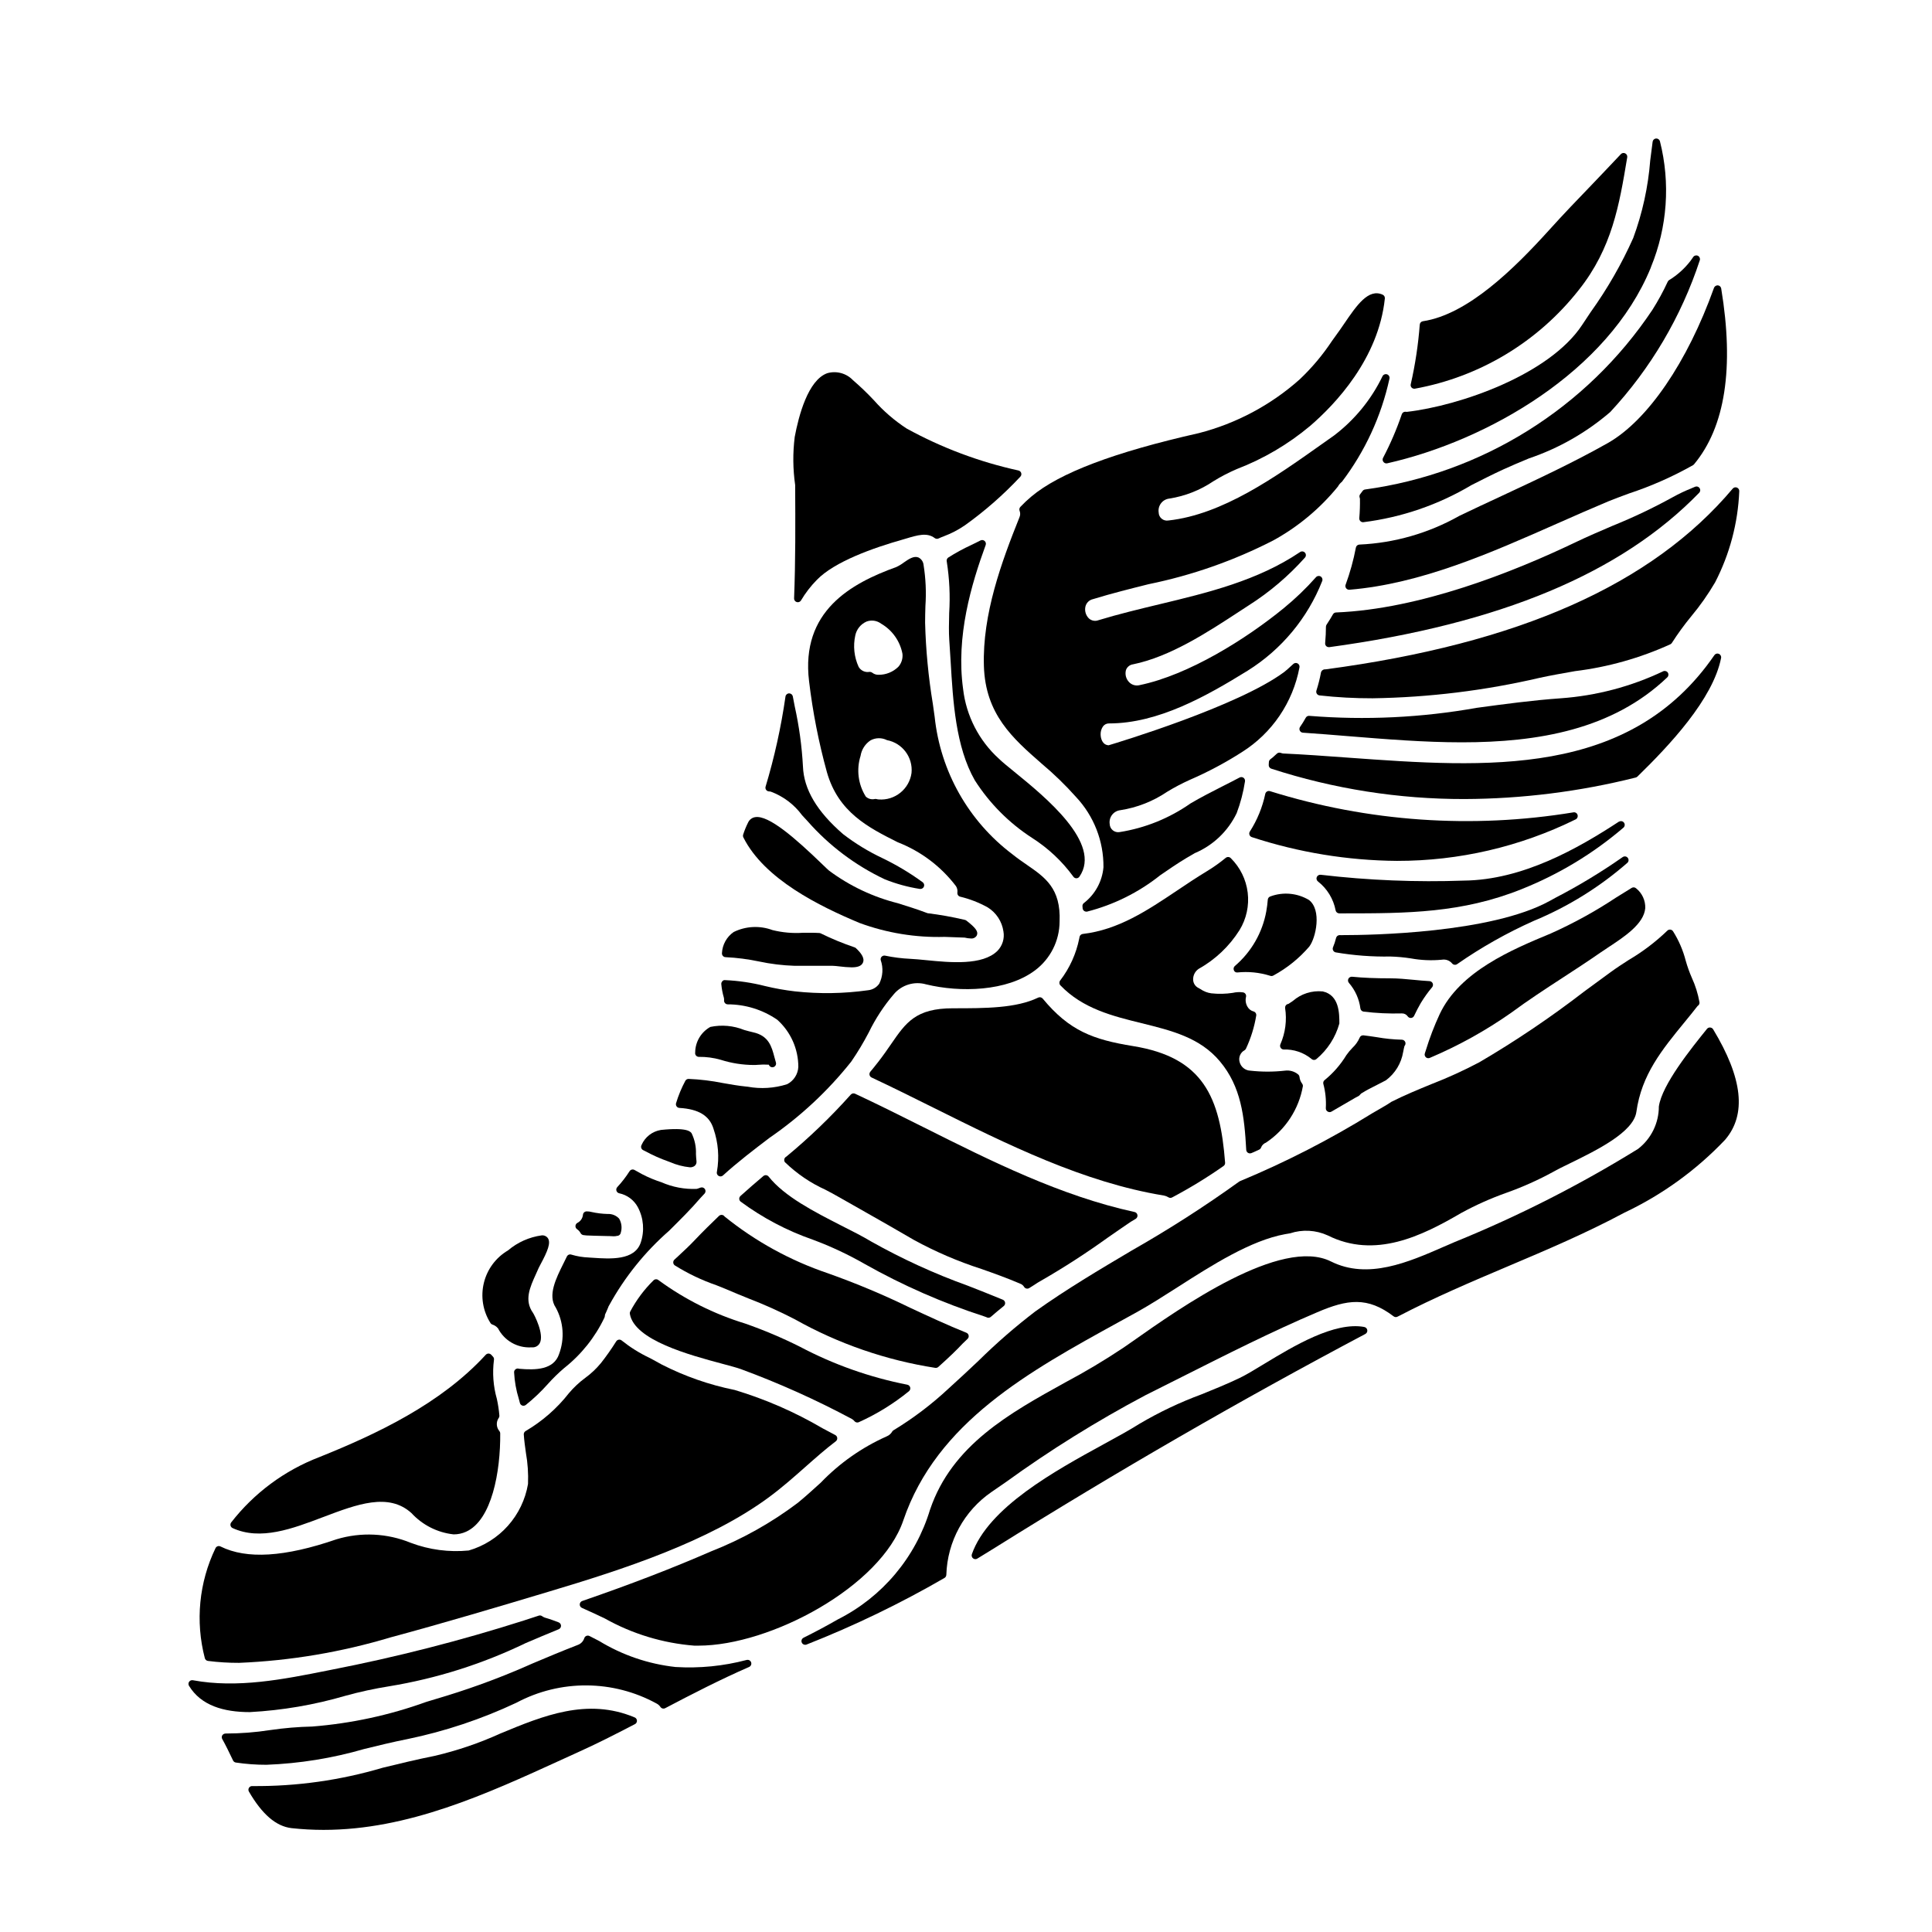<?xml version="1.0" encoding="UTF-8"?>
<!-- Uploaded to: ICON Repo, www.svgrepo.com, Generator: ICON Repo Mixer Tools -->
<svg fill="#000000" width="800px" height="800px" version="1.1" viewBox="144 144 512 512" xmlns="http://www.w3.org/2000/svg">
 <g>
  <path d="m335.91 466.24c-0.383-0.375-0.996-0.375-1.379 0-1.969 1.891-4.297 4.156-6.629 6.625-1.23 1.301-2.676 2.641-4.207 4.062l-0.969 0.898v-0.004c-0.211 0.199-0.324 0.48-0.309 0.77 0.012 0.293 0.156 0.559 0.387 0.734 3.465 2.168 7.16 3.934 11.023 5.269 0.93 0.367 1.758 0.695 2.414 0.969 2.016 0.879 4.031 1.695 6.043 2.512h-0.004c4.223 1.621 8.355 3.477 12.371 5.559 11.539 6.481 24.152 10.836 37.23 12.867h0.137c0.242 0 0.477-0.09 0.656-0.254 2.863-2.566 4.894-4.519 6.371-6.117 0.418-0.418 0.887-0.883 1.352-1.305v0.004c0.25-0.23 0.363-0.57 0.305-0.902-0.062-0.332-0.289-0.609-0.602-0.738-4.984-2-9.977-4.328-14.809-6.57-7.121-3.473-14.43-6.539-21.895-9.188-9.941-3.359-19.207-8.449-27.371-15.039-0.035-0.055-0.074-0.105-0.117-0.152z"/>
  <path d="m355.45 542.25c-7.043 5.32-14.777 9.652-22.996 12.875-10.301 4.488-21.477 8.789-34.152 13.156-0.387 0.133-0.648 0.488-0.664 0.895-0.016 0.406 0.219 0.781 0.594 0.941 2.066 0.898 4.082 1.859 6.086 2.812h-0.004c7.277 4.078 15.352 6.527 23.668 7.184h1.125c19.102 0 48.344-15.691 54.277-33.184 8.852-26.035 33.379-39.512 57.07-52.543l4.961-2.731c3.34-1.863 6.91-4.141 10.691-6.559 9.055-5.797 19.355-12.371 28.453-14.027l1.316-0.223c3.277-1.078 6.84-0.883 9.977 0.547 12.539 6.273 24.879 0.203 35.457-5.981 3.82-2.078 7.801-3.856 11.902-5.309 4.273-1.52 8.422-3.375 12.406-5.551 1.035-0.598 2.59-1.363 4.398-2.242 7.129-3.488 16.891-8.266 17.641-13.641 1.383-9.879 6.727-16.402 12.914-23.953 1.125-1.375 2.273-2.777 3.281-4.086v-0.004c0.094-0.062 0.18-0.133 0.258-0.211 0.211-0.215 0.309-0.516 0.27-0.812-0.395-2.242-1.078-4.426-2.031-6.492-0.641-1.469-1.18-2.977-1.613-4.519-0.711-2.754-1.84-5.379-3.356-7.781-0.16-0.258-0.434-0.426-0.734-0.457-0.301-0.027-0.602 0.082-0.812 0.305-3.074 2.961-6.488 5.551-10.168 7.719-1.672 1.078-3.277 2.117-4.688 3.148-2.363 1.707-4.754 3.473-7.164 5.246v0.004c-8.855 6.828-18.137 13.09-27.785 18.742-4.121 2.176-8.363 4.113-12.711 5.797-3.484 1.43-7.086 2.906-10.605 4.688-0.664 0.457-1.375 0.91-2.219 1.379l-2.91 1.691h0.004c-11.156 6.906-22.848 12.902-34.965 17.938-0.086 0.031-0.168 0.074-0.238 0.133-9.148 6.586-18.645 12.676-28.441 18.246-8.531 5.055-17.352 10.281-25.512 16.102h-0.004c-5.316 4.059-10.371 8.453-15.133 13.152-2.543 2.394-5.117 4.82-7.871 7.297-4.481 4.191-9.383 7.906-14.625 11.09-0.137 0.078-0.258 0.191-0.34 0.328-0.324 0.578-0.836 1.031-1.449 1.281-6.574 2.926-12.523 7.102-17.508 12.293-1.969 1.785-4.008 3.644-6.051 5.316z"/>
  <path d="m317.18 483.31c-2.465 2.422-4.547 5.211-6.168 8.266-0.098 0.188-0.133 0.402-0.094 0.609 1.18 6.992 15.844 10.91 24.605 13.258 1.992 0.531 3.707 0.992 4.695 1.344v-0.004c10.145 3.731 20.016 8.164 29.543 13.262 0.266 0.145 0.5 0.344 0.684 0.582 0.191 0.219 0.465 0.348 0.754 0.348 0.125 0 0.25-0.027 0.367-0.07 4.766-2.141 9.234-4.898 13.289-8.195 0.305-0.234 0.449-0.625 0.363-1s-0.379-0.664-0.754-0.746c-9.938-1.945-19.535-5.34-28.488-10.074-4.703-2.356-9.559-4.41-14.527-6.144-8.23-2.516-15.98-6.398-22.926-11.484-0.391-0.344-0.98-0.32-1.344 0.051z"/>
  <path d="m347.7 455.81c-0.164-0.211-0.406-0.344-0.672-0.371s-0.527 0.055-0.73 0.223c-2.074 1.73-4.066 3.504-6.059 5.277v0.004c-0.215 0.191-0.336 0.469-0.332 0.758 0.008 0.289 0.145 0.559 0.367 0.738 5.824 4.305 12.266 7.703 19.105 10.078 4.801 1.785 9.445 3.961 13.887 6.512 10.035 5.652 20.609 10.285 31.566 13.828l0.574 0.207 0.125 0.066v0.004c0.355 0.16 0.77 0.094 1.059-0.16 1.082-0.961 2.207-1.879 3.418-2.863 0.27-0.219 0.402-0.562 0.352-0.906s-0.277-0.633-0.598-0.766c-3.102-1.285-6.199-2.504-9.285-3.711-8.809-3.172-17.34-7.07-25.5-11.656-2.406-1.441-5.18-2.852-8.117-4.328-7.012-3.586-14.961-7.633-19.16-12.934z"/>
  <path d="m352.1 452.07c3.113 3 6.715 5.445 10.652 7.227 1.18 0.621 2.312 1.219 3.344 1.816l5.902 3.344c4.766 2.707 9.527 5.406 14.23 8.156 5.707 3.121 11.695 5.691 17.887 7.684 3.363 1.18 6.844 2.434 10.234 3.887h-0.004c0.434 0.148 0.801 0.441 1.035 0.832 0.137 0.227 0.352 0.391 0.609 0.457 0.078 0.02 0.16 0.031 0.242 0.031 0.18 0 0.355-0.051 0.508-0.141 0.457-0.277 0.906-0.566 1.359-0.855 0.598-0.395 1.18-0.789 1.801-1.113 6.047-3.481 11.91-7.266 17.57-11.344 2.062-1.434 4.133-2.871 6.207-4.273l0.422-0.242c0.312-0.176 0.617-0.355 0.93-0.57v-0.004c0.32-0.223 0.477-0.613 0.402-0.996-0.078-0.383-0.371-0.688-0.754-0.77-19.617-4.273-38.074-13.523-55.922-22.469-5.934-2.973-12.074-6.047-18.145-8.879v-0.004c-0.395-0.18-0.859-0.086-1.148 0.238-5.277 5.906-10.992 11.406-17.098 16.449-0.273 0.137-0.469 0.395-0.523 0.695-0.059 0.301 0.027 0.609 0.23 0.836z"/>
  <path d="m570.15 261.38c-9.055 5.117-18.707 9.629-28.059 13.988-3.82 1.781-7.633 3.543-11.414 5.371v0.004c-8.094 4.559-17.141 7.156-26.422 7.574-0.465 0.016-0.855 0.355-0.934 0.816-0.637 3.348-1.547 6.641-2.723 9.84-0.105 0.301-0.059 0.637 0.125 0.898 0.188 0.258 0.484 0.414 0.805 0.418h0.078c19.008-1.574 37.43-9.746 55.246-17.625 4.496-1.988 8.926-3.938 13.289-5.766 1.512-0.633 3.434-1.34 5.559-2.117v-0.004c5.898-1.945 11.594-4.465 17.004-7.523 0.082-0.059 0.16-0.125 0.227-0.203 8.266-9.898 10.68-25.586 7.203-46.613-0.078-0.441-0.441-0.777-0.887-0.82-0.441-0.016-0.848 0.242-1.016 0.652-7.055 19.734-17.57 35.105-28.082 41.109z"/>
  <path d="m496.16 315.5h0.133c45.242-6.172 77.305-19.562 98.031-40.934 0.309-0.34 0.344-0.848 0.078-1.227-0.262-0.379-0.75-0.523-1.176-0.348l-1.055 0.449c-1.641 0.656-3.234 1.414-4.781 2.269-5.188 2.863-10.539 5.41-16.035 7.629-3.238 1.387-6.594 2.82-9.801 4.359-16.703 7.992-41.254 17.711-63.457 18.613h0.004c-0.363 0-0.695 0.195-0.867 0.512-0.395 0.746-0.875 1.469-1.348 2.203l-0.348 0.543 0.004 0.004c-0.102 0.156-0.156 0.34-0.156 0.527 0 1.305-0.062 2.688-0.207 4.352-0.023 0.293 0.086 0.582 0.297 0.789 0.188 0.168 0.43 0.262 0.684 0.258z"/>
  <path d="m599.51 317.27c-0.426-0.18-0.922-0.031-1.18 0.352-22.41 32.574-60.359 29.82-97.094 27.16-5.988-0.438-11.645-0.848-17.262-1.105h-0.004c-0.113-0.008-0.223-0.035-0.324-0.082l-0.316-0.098c-0.316-0.094-0.66-0.02-0.91 0.199-0.207 0.18-0.414 0.367-0.613 0.551-0.344 0.34-0.715 0.648-1.109 0.934-0.27 0.184-0.43 0.488-0.43 0.812 0 0.102-0.008 0.207-0.02 0.309 0 0.156-0.023 0.316-0.023 0.469 0 0.426 0.273 0.805 0.68 0.934 16.539 5.367 33.82 8.082 51.207 8.047 15.297-0.059 30.531-1.973 45.367-5.699 0.172-0.043 0.324-0.129 0.453-0.25 8.48-8.266 20.016-20.512 22.172-31.422v0.004c0.094-0.465-0.156-0.934-0.594-1.113z"/>
  <path d="m420.32 408.63c-0.289-0.344-0.773-0.449-1.18-0.258-5.875 2.832-13.992 2.832-22.59 2.832-9.867 0-12.457 3.766-16.387 9.469-0.996 1.445-2.121 3.082-3.496 4.84-0.395 0.523-0.789 1.004-1.18 1.484-0.293 0.344-0.574 0.684-0.859 1.039l0.004 0.004c-0.191 0.234-0.258 0.543-0.191 0.84 0.07 0.293 0.266 0.539 0.539 0.668 5.441 2.551 11.02 5.324 16.422 8.016 19.535 9.727 39.754 19.781 61.031 23.266v-0.004c0.418 0.078 0.82 0.234 1.18 0.457 0.164 0.109 0.355 0.168 0.547 0.168 0.168-0.004 0.328-0.043 0.473-0.121 4.715-2.496 9.266-5.281 13.637-8.34 0.273-0.203 0.422-0.531 0.395-0.871-1.32-17.293-5.734-27.895-24.402-30.898-10.586-1.719-16.863-4.035-23.941-12.59z"/>
  <path d="m495.25 321.39h0.047c-0.543-0.07-1.059 0.262-1.215 0.789-0.305 1.637-0.711 3.254-1.219 4.836-0.09 0.281-0.047 0.586 0.113 0.832 0.16 0.246 0.422 0.41 0.715 0.445 4.668 0.52 9.363 0.773 14.062 0.762 14.926-0.227 29.781-2.047 44.32-5.434 3-0.652 6.039-1.18 9.262-1.75v-0.004c8.762-1.066 17.305-3.473 25.336-7.129 0.16-0.082 0.297-0.207 0.395-0.359 1.566-2.441 3.273-4.789 5.117-7.031 2.356-2.82 4.473-5.832 6.332-9.004 3.871-7.488 6.059-15.727 6.406-24.148 0.031-0.426-0.219-0.82-0.609-0.98-0.395-0.16-0.848-0.051-1.125 0.273-21.402 25.43-56.703 41.102-107.94 47.902z"/>
  <path d="m505.76 273.72c-0.266 0.035-0.504 0.176-0.66 0.395l-0.648 0.863c-0.176 0.234-0.23 0.539-0.148 0.82 0 0 0.09 0.316 0.094 0.332 0.031 1.738-0.023 3.477-0.172 5.207-0.02 0.281 0.086 0.562 0.285 0.762 0.184 0.188 0.434 0.293 0.695 0.293h0.062c10.141-1.262 19.91-4.609 28.691-9.84 2.754-1.402 5.609-2.852 8.473-4.164 2.152-0.992 4.441-1.945 6.773-2.914 7.898-2.676 15.207-6.848 21.527-12.285 10.715-11.535 18.809-25.254 23.73-40.207 0.152-0.457-0.047-0.961-0.473-1.184-0.426-0.227-0.953-0.109-1.242 0.273-0.125 0.164-0.242 0.34-0.355 0.508-0.121 0.191-0.25 0.379-0.395 0.559-1.57 2.043-3.504 3.777-5.703 5.117-0.141 0.098-0.254 0.234-0.328 0.395-1.191 2.578-2.555 5.078-4.074 7.477-17.391 26.035-45.109 43.363-76.133 47.594z"/>
  <path d="m489.28 338.17c3.938 0.262 7.996 0.59 12.121 0.93 9.754 0.789 19.941 1.625 29.992 1.625 20.258 0 39.961-3.379 54.449-17.219h0.004c0.352-0.336 0.406-0.875 0.133-1.273-0.273-0.398-0.797-0.539-1.234-0.328-8.512 4.047-17.703 6.473-27.102 7.148-7.535 0.531-15.039 1.547-22.293 2.531-14.625 2.606-29.527 3.32-44.332 2.129-0.402-0.055-0.793 0.148-0.984 0.504-0.457 0.832-0.957 1.641-1.5 2.418-0.199 0.293-0.227 0.668-0.07 0.984 0.152 0.32 0.465 0.531 0.816 0.551z"/>
  <path d="m483.37 421.65c0.164 0.281 0.461 0.461 0.789 0.48 2.684-0.098 5.312 0.785 7.391 2.488 0.184 0.176 0.426 0.277 0.68 0.277 0.242-0.004 0.477-0.094 0.656-0.254 2.926-2.449 5.035-5.727 6.059-9.398 0-2.633 0-7.539-4.406-8.504h0.004c-2.883-0.289-5.754 0.629-7.938 2.535-0.43 0.285-0.855 0.562-1.098 0.738-0.141 0.031-0.281 0.078-0.418 0.137-0.352 0.188-0.559 0.57-0.523 0.969 0.508 3.254 0.078 6.582-1.238 9.602-0.141 0.297-0.125 0.645 0.043 0.93z"/>
  <path d="m495.84 438.57c0.156 0.102 0.34 0.152 0.523 0.156 0.172 0 0.344-0.047 0.492-0.137l2.644-1.539c1.242-0.727 2.461-1.441 3.648-2.121 0.129-0.074 0.266-0.141 0.395-0.207s0.336-0.164 0.5-0.266c0.074-0.039 0.145-0.094 0.203-0.156 0.098-0.094 0.184-0.195 0.27-0.301 0.055-0.082 0.125-0.152 0.207-0.207 1.395-0.879 2.785-1.574 4.269-2.32 0.707-0.355 1.422-0.711 2.289-1.18l0.004-0.004c2.438-1.812 4.074-4.504 4.566-7.504l0.055-0.266c0.074-0.375 0.199-1.027 0.297-1.324v0.004c0.27-0.285 0.348-0.707 0.195-1.066-0.156-0.363-0.512-0.598-0.906-0.602-2.223-0.055-4.441-0.277-6.633-0.668-1.18-0.176-2.34-0.355-3.519-0.488h0.004c-0.445-0.051-0.871 0.207-1.027 0.625-0.438 1.004-1.074 1.906-1.875 2.656-0.598 0.609-1.148 1.266-1.641 1.965-1.52 2.5-3.449 4.727-5.715 6.574-0.328 0.23-0.484 0.633-0.395 1.023 0.566 2.102 0.789 4.277 0.664 6.453-0.02 0.367 0.168 0.715 0.484 0.898z"/>
  <path d="m425.01 405.12c5.934 6.195 13.852 8.145 21.508 10.031 7.973 1.969 15.504 3.816 20.781 10.133 5.609 6.691 6.477 14.562 6.965 23.43 0.016 0.316 0.18 0.609 0.445 0.785 0.16 0.105 0.348 0.16 0.539 0.16 0.117 0 0.234-0.02 0.348-0.059 0.445-0.168 0.883-0.375 1.316-0.578 0.246-0.117 0.5-0.23 0.754-0.348 0.254-0.109 0.449-0.32 0.539-0.578 0.223-0.594 0.691-1.062 1.281-1.281 5.195-3.449 8.738-8.883 9.805-15.027 0.004-0.227-0.074-0.445-0.215-0.621-0.391-0.516-0.633-1.129-0.691-1.773-0.023-0.227-0.125-0.438-0.285-0.598-0.992-0.859-2.305-1.242-3.606-1.059-3.039 0.34-6.106 0.34-9.148 0-1.359-0.051-2.523-1-2.844-2.324-0.328-1.211 0.219-2.488 1.32-3.09 0.176-0.105 0.312-0.266 0.391-0.457 1.301-2.781 2.211-5.727 2.707-8.758 0.059-0.496-0.258-0.957-0.742-1.074-0.668-0.184-1.238-0.629-1.574-1.234-0.469-0.785-0.613-1.723-0.395-2.609 0.066-0.27 0.02-0.555-0.137-0.785-0.156-0.234-0.41-0.391-0.691-0.422-0.895-0.121-1.805-0.074-2.684 0.133-1.883 0.289-3.801 0.332-5.699 0.121-1.02-0.141-1.988-0.52-2.836-1.105l-0.59-0.336v0.004c-0.82-0.418-1.348-1.254-1.375-2.172-0.039-1.141 0.508-2.223 1.449-2.863 4.422-2.469 8.152-6.004 10.852-10.289 1.816-2.969 2.578-6.469 2.16-9.926-0.422-3.457-1.996-6.672-4.473-9.125-0.352-0.375-0.938-0.418-1.34-0.094-1.598 1.316-3.289 2.516-5.062 3.586-2.644 1.598-5.234 3.332-7.738 5.012-8.031 5.379-15.617 10.461-25.105 11.578h0.004c-0.41 0.051-0.742 0.344-0.844 0.742l-0.082 0.441v-0.004c-0.809 4.059-2.539 7.875-5.059 11.156-0.297 0.379-0.277 0.922 0.051 1.277z"/>
  <path d="m517.88 413.77h0.082c0.34-0.035 0.637-0.242 0.785-0.551 0.559-1.18 1.18-2.391 1.805-3.457l0.004 0.004c0.883-1.457 1.875-2.844 2.973-4.141 0.238-0.289 0.297-0.688 0.148-1.027-0.148-0.344-0.48-0.574-0.855-0.59-1.402-0.074-2.793-0.207-4.191-0.344-2.016-0.191-4.102-0.395-6.16-0.395-3.984 0-7.211-0.133-10.16-0.426l0.004 0.004c-0.406-0.039-0.793 0.176-0.977 0.539-0.18 0.363-0.121 0.801 0.152 1.102 1.652 1.91 2.707 4.262 3.031 6.762 0.059 0.434 0.398 0.773 0.832 0.836 3.359 0.414 6.75 0.574 10.137 0.48 0.629-0.031 1.223 0.27 1.574 0.785 0.188 0.266 0.492 0.422 0.816 0.418z"/>
  <path d="m395.93 319.26c0.621 10.629 1.328 22.625 6.402 31.523 3.914 6.133 9.105 11.348 15.215 15.293 4.231 2.699 7.918 6.16 10.879 10.215 0.176 0.281 0.48 0.453 0.809 0.465h0.027c0.316-0.008 0.609-0.164 0.789-0.422 6.102-8.793-9.055-21.129-17.195-27.758-1.762-1.43-3.277-2.664-4.09-3.465-5.32-4.812-8.711-11.398-9.535-18.523-1.93-13.996 2.184-27.742 5.984-38.152 0.137-0.383 0.027-0.809-0.277-1.074-0.305-0.27-0.742-0.32-1.102-0.137-0.789 0.414-1.625 0.812-2.445 1.207v0.004c-2.106 0.969-4.144 2.082-6.102 3.328-0.324 0.23-0.48 0.633-0.391 1.023 0.719 4.531 0.938 9.125 0.645 13.703-0.059 2.613-0.121 5.078 0.023 7.086 0.133 1.801 0.25 3.719 0.363 5.684z"/>
  <path d="m470.98 401.1c0.121 0.402 0.516 0.66 0.938 0.613 2.914-0.301 5.859-0.004 8.66 0.871 0.289 0.121 0.621 0.098 0.891-0.066 3.606-1.953 6.824-4.551 9.5-7.66 1.758-2.312 3.367-9.699-0.082-12.355-3.086-1.844-6.836-2.191-10.203-0.949-0.391 0.113-0.672 0.457-0.707 0.863-0.086 1.051-0.207 2.059-0.395 3.066h0.004c-1.016 5.656-3.965 10.789-8.34 14.52-0.309 0.273-0.414 0.711-0.266 1.098z"/>
  <path d="m560.98 359.28c-26.875 4.426-54.414 2.504-80.414-5.613-0.266-0.086-0.551-0.055-0.789 0.082-0.242 0.141-0.41 0.371-0.469 0.641-0.746 3.547-2.133 6.93-4.09 9.984-0.164 0.258-0.199 0.574-0.098 0.863 0.105 0.289 0.336 0.512 0.625 0.609 12.426 4.07 25.406 6.195 38.48 6.297 16.414 0.023 32.613-3.738 47.336-10.996 0.441-0.211 0.656-0.715 0.508-1.18-0.133-0.473-0.602-0.77-1.09-0.688z"/>
  <path d="m573.08 361.71c-10.984 7.199-25.586 15.48-41.074 15.656-12.688 0.453-25.391-0.062-37.996-1.543-0.445-0.051-0.867 0.191-1.047 0.598-0.18 0.422-0.047 0.906 0.316 1.18 2.434 1.906 4.098 4.629 4.676 7.664 0.094 0.457 0.496 0.785 0.961 0.789h1.336c16.688 0 31.172-0.082 46.965-6.406v-0.004c9.855-3.918 19-9.441 27.055-16.344 0.352-0.348 0.395-0.906 0.094-1.301-0.301-0.395-0.844-0.504-1.273-0.254z"/>
  <path d="m574.02 371.14c-5.676 3.973-11.609 7.566-17.766 10.754l-1.574 0.867c-15.594 8.586-47.742 9.055-54.672 9.055v-0.004c-0.324 0.027-0.652 0.027-0.977 0-0.453 0-0.848 0.312-0.957 0.754-0.207 0.852-0.484 1.684-0.82 2.492-0.109 0.273-0.09 0.578 0.051 0.832 0.137 0.258 0.383 0.441 0.668 0.5 4.789 0.816 9.648 1.184 14.504 1.098 1.805 0.051 3.602 0.215 5.387 0.492 2.723 0.5 5.508 0.621 8.266 0.352 1.027-0.172 2.07 0.219 2.727 1.027 0.344 0.379 0.914 0.434 1.324 0.129 6.402-4.453 13.211-8.293 20.332-11.469 9.047-3.746 17.426-8.949 24.797-15.395 0.352-0.367 0.367-0.941 0.035-1.324-0.332-0.387-0.902-0.453-1.312-0.16z"/>
  <path d="m522.54 424.43c0.137 0 0.27-0.031 0.395-0.09 7.586-3.215 14.809-7.223 21.551-11.957 4.422-3.273 9.102-6.32 13.629-9.27 3.312-2.156 6.742-4.387 10.051-6.691 0.645-0.445 1.367-0.922 2.129-1.422 4.168-2.754 9.352-6.148 9.711-10.312h0.004c0.074-2.039-0.824-3.992-2.418-5.266-0.32-0.301-0.805-0.352-1.18-0.121-1.414 0.863-2.801 1.727-4.176 2.586-5.488 3.637-11.27 6.816-17.281 9.5-10.176 4.227-24.109 10.016-29.434 21.391-1.43 3.082-2.648 6.258-3.644 9.508l-0.281 0.867v-0.004c-0.125 0.375-0.016 0.785 0.281 1.043 0.184 0.16 0.418 0.246 0.664 0.238z"/>
  <path d="m312.18 599.13c-12.539-5.281-24.262-0.426-35.59 4.273-5.602 2.547-11.441 4.531-17.434 5.93-4.672 0.93-9.254 2.047-13.688 3.125h-0.004c-11.227 3.332-22.887 4.977-34.598 4.871-0.363-0.027-0.707 0.156-0.891 0.469-0.188 0.312-0.188 0.699 0 1.008 3.5 6.023 7.18 9.184 11.258 9.668 2.824 0.309 5.668 0.465 8.512 0.465 22.434 0 43.07-9.445 63.094-18.602l4.164-1.898c5.008-2.25 9.871-4.723 15.266-7.527v0.004c0.34-0.176 0.547-0.535 0.531-0.918-0.016-0.383-0.254-0.719-0.605-0.867z"/>
  <path d="m274.49 495.02c0.586 0.184 1.105 0.539 1.496 1.02 1.668 3.234 5.07 5.199 8.707 5.027h0.395c0.824 0.027 1.59-0.418 1.969-1.148 1.203-2.332-1.445-7.453-1.777-7.949-2.414-3.367-0.875-6.754 0.754-10.336 0.246-0.547 0.496-1.094 0.723-1.621 0.082-0.188 0.262-0.516 0.48-0.93 1.902-3.543 2.777-5.699 1.969-6.941v-0.004c-0.375-0.535-1.012-0.82-1.66-0.75-3.293 0.453-6.387 1.832-8.922 3.984-3.207 1.887-5.516 4.992-6.394 8.609-0.883 3.613-0.262 7.434 1.719 10.586 0.117 0.211 0.312 0.371 0.543 0.453z"/>
  <path d="m229.7 546.02c8.887-3.367 17.27-6.539 23.34-1.039 2.918 3.172 6.891 5.18 11.176 5.644 1.137 0.008 2.258-0.234 3.293-0.699 6.848-3.082 9.148-15.973 9.055-26.07v-0.004c-0.008-0.207-0.074-0.414-0.203-0.582-0.836-0.961-0.934-2.359-0.242-3.43 0.168-0.207 0.246-0.469 0.219-0.734-0.125-1.473-0.348-2.934-0.664-4.375-0.957-3.359-1.219-6.879-0.77-10.34 0.059-0.32-0.043-0.645-0.27-0.875l-0.191-0.207c-0.09-0.102-0.176-0.203-0.285-0.312-0.195-0.18-0.449-0.281-0.715-0.289-0.27 0.008-0.523 0.125-0.707 0.32-12 13.09-29.039 21.059-44.121 27.125-9.219 3.535-17.293 9.523-23.352 17.316-0.18 0.238-0.242 0.547-0.168 0.836 0.074 0.285 0.27 0.527 0.539 0.652 7.41 3.394 15.875 0.172 24.066-2.938z"/>
  <path d="m518.79 247.01h0.145c17.203-3.109 32.668-12.422 43.465-26.172 8.82-11.078 10.738-22.594 12.77-34.777l0.066-0.375c0.066-0.43-0.152-0.852-0.539-1.043-0.391-0.195-0.859-0.113-1.152 0.207-2.469 2.637-4.988 5.25-7.477 7.871-3.832 3.977-7.797 8.094-11.52 12.234-9.34 10.32-21.594 22.391-33.457 24.176h-0.004c-0.453 0.066-0.801 0.438-0.836 0.895-0.402 5.316-1.199 10.602-2.387 15.801-0.078 0.316 0.008 0.652 0.23 0.891 0.184 0.188 0.434 0.293 0.695 0.293z"/>
  <path d="m292.15 502.87c-1.402 4.121-6.121 4.266-10.582 3.867h-0.004c-0.301-0.117-0.645-0.074-0.91 0.113-0.266 0.184-0.422 0.492-0.414 0.816 0.121 2.394 0.543 4.766 1.254 7.055l0.285 1.082c0.082 0.316 0.316 0.57 0.625 0.68 0.105 0.039 0.215 0.059 0.328 0.055 0.211 0 0.414-0.066 0.586-0.191 2.109-1.688 4.074-3.551 5.867-5.57 1.348-1.508 2.793-2.922 4.332-4.231 4.531-3.578 8.184-8.148 10.664-13.363 0.035-0.074 0.062-0.156 0.078-0.234l0.043-0.301c0.008-0.09 0.023-0.184 0.039-0.273 0.102-0.254 0.219-0.504 0.34-0.746 0.16-0.328 0.305-0.664 0.434-1.008 0.082-0.277 0.207-0.543 0.367-0.785 4.082-7.414 9.43-14.059 15.793-19.633 2.988-2.961 5.812-5.754 8.355-8.727 0.156-0.188 0.32-0.363 0.492-0.527 0.223-0.215 0.434-0.441 0.633-0.68 0.273-0.34 0.289-0.82 0.039-1.18-0.25-0.359-0.703-0.508-1.121-0.371l-0.395 0.141 0.004 0.004c-0.203 0.082-0.41 0.152-0.621 0.203-3.219 0.141-6.426-0.461-9.375-1.758l-1.152-0.395c-1.871-0.672-3.672-1.52-5.383-2.527l-0.613-0.34c-0.461-0.246-1.031-0.094-1.305 0.348-0.957 1.5-2.047 2.914-3.258 4.215-0.242 0.262-0.32 0.633-0.207 0.969 0.109 0.336 0.391 0.586 0.738 0.656 2.106 0.441 3.91 1.789 4.93 3.684 1.535 2.891 1.812 6.289 0.762 9.391-1.621 4.762-8.039 4.328-12.723 4.012l-1.027-0.066v-0.004c-1.562-0.055-3.109-0.309-4.606-0.758-0.477-0.172-1.004 0.043-1.219 0.504-0.289 0.605-0.594 1.223-0.91 1.848-1.969 3.965-4.207 8.449-2.027 11.68v-0.004c2.078 3.793 2.391 8.305 0.863 12.352z"/>
  <path d="m199.09 584.16c2.738 0.352 5.5 0.52 8.266 0.512 13.605-0.562 27.086-2.828 40.125-6.742 14.316-3.859 28.559-8.105 41.918-12.117 19.871-5.938 42.406-13.266 58.363-25.02 3.469-2.562 6.602-5.332 9.633-8.016 2.731-2.418 5.312-4.699 8.098-6.82v-0.004c0.27-0.199 0.414-0.527 0.387-0.863-0.027-0.336-0.227-0.633-0.523-0.789l-3.371-1.789c-7.324-4.301-15.141-7.707-23.273-10.152-6.731-1.355-13.242-3.629-19.355-6.75-1.113-0.637-2.234-1.227-3.336-1.816l-0.004 0.004c-2.578-1.23-5.008-2.754-7.238-4.535-0.215-0.191-0.504-0.277-0.785-0.238-0.289 0.043-0.543 0.211-0.695 0.457-1.242 1.984-2.59 3.902-4.039 5.742-1.219 1.484-2.621 2.809-4.176 3.938-1.582 1.168-3.023 2.519-4.297 4.019-3.152 4.035-7.039 7.441-11.453 10.039-0.348 0.18-0.555 0.551-0.527 0.941 0.109 1.648 0.344 3.273 0.562 4.844 0.484 2.727 0.672 5.5 0.559 8.266-0.699 4.121-2.543 7.957-5.32 11.074-2.781 3.121-6.383 5.391-10.391 6.555-5.207 0.508-10.461-0.188-15.352-2.031-6.258-2.566-13.207-2.898-19.68-0.941-13.734 4.723-23.793 5.352-30.754 1.902v-0.004c-0.234-0.113-0.508-0.133-0.754-0.051-0.25 0.086-0.453 0.266-0.566 0.5-4.375 9.074-5.379 19.41-2.832 29.156 0.098 0.383 0.418 0.672 0.812 0.73z"/>
  <path d="m341.85 583.91c-6.137 1.621-12.492 2.25-18.828 1.863-7.18-0.789-14.098-3.148-20.266-6.91l-2.539-1.305c-0.254-0.125-0.551-0.137-0.816-0.031-0.266 0.109-0.469 0.328-0.559 0.598-0.266 0.848-0.914 1.516-1.754 1.809-4.059 1.574-8.059 3.25-11.934 4.887-7.383 3.301-14.957 6.148-22.684 8.535-1.75 0.516-3.598 1.082-5.512 1.668h0.004c-9.746 3.523-19.918 5.715-30.246 6.527-3.727 0.082-7.445 0.395-11.133 0.938-3.91 0.605-7.856 0.91-11.809 0.914-0.352 0.008-0.676 0.188-0.871 0.477-0.176 0.309-0.176 0.688 0 0.992 0.875 1.539 1.812 3.492 2.859 5.676 0.141 0.293 0.418 0.496 0.738 0.543 2.684 0.398 5.391 0.598 8.105 0.594 8.773-0.332 17.473-1.734 25.906-4.18 3.719-0.914 7.566-1.859 11.453-2.625 9.977-2.062 19.676-5.301 28.895-9.641 11.629-6.199 25.598-6.113 37.152 0.219 0.398 0.207 0.742 0.508 0.996 0.879 0.273 0.43 0.832 0.582 1.285 0.344 7.055-3.711 14.625-7.602 22.223-10.918 0.477-0.203 0.711-0.738 0.543-1.227-0.172-0.488-0.688-0.762-1.188-0.625z"/>
  <path d="m235.5 593.41c3.828-1.059 7.715-1.902 11.637-2.527 12.547-2.059 24.73-5.914 36.18-11.449 2.906-1.234 5.809-2.477 8.73-3.66 0.379-0.145 0.629-0.508 0.629-0.914s-0.25-0.77-0.629-0.918c-1.121-0.434-2.332-0.879-3.652-1.254-0.285-0.098-0.551-0.242-0.789-0.426-0.246-0.156-0.551-0.191-0.832-0.102l-0.305 0.102c-1.18 0.395-2.383 0.789-3.613 1.18h0.004c-16.781 5.348-33.855 9.715-51.141 13.082l-0.824 0.164c-11.809 2.363-24.008 4.781-35.789 2.59-0.383-0.07-0.77 0.09-0.988 0.41-0.223 0.32-0.234 0.738-0.031 1.07 3.18 5.227 9.164 6.969 16.109 6.969 8.574-0.461 17.066-1.91 25.305-4.316z"/>
  <path d="m597.19 416.3c-0.316-0.023-0.625 0.113-0.824 0.363-4.172 5.168-11.93 14.793-12.754 20.566 0.004 4.398-2.031 8.551-5.512 11.242-15.469 9.57-31.719 17.82-48.57 24.668-0.934 0.395-1.883 0.812-2.848 1.23-9.445 4.129-20.168 8.812-29.949 3.938-13.188-6.621-39.906 12.223-52.75 21.273l-2.266 1.574h-0.004c-4.984 3.328-10.133 6.398-15.422 9.207-14.758 8.168-30.016 16.609-35.816 33.695h-0.004c-3.801 12.633-12.625 23.145-24.402 29.082-2.883 1.656-5.777 3.211-9.133 4.883-0.41 0.203-0.625 0.664-0.52 1.109 0.105 0.449 0.508 0.762 0.965 0.758 0.121 0 0.242-0.023 0.355-0.066 12.609-4.961 24.828-10.859 36.555-17.648 0.305-0.18 0.492-0.504 0.496-0.859 0.27-8.785 4.707-16.918 11.945-21.906l3.664-2.523v0.004c11.828-8.566 24.238-16.297 37.145-23.137 3.211-1.598 6.43-3.219 9.668-4.856 11.73-5.902 23.855-12.039 35.883-17.145 7.984-3.418 13.305-4.184 20.223 1.086v-0.004c0.254 0.199 0.594 0.258 0.902 0.156 0.172-0.062 0.336-0.145 0.496-0.238 9.383-4.887 19.285-9.098 28.883-13.164 10.234-4.328 20.812-8.832 30.781-14.168l-0.004-0.004c10.059-4.738 19.145-11.305 26.797-19.367 5.719-6.691 4.68-16.289-3.184-29.293-0.172-0.273-0.473-0.445-0.797-0.457z"/>
  <path d="m505.55 495.66c-7.934-1.457-18.703 5.047-26.547 9.797-2.57 1.574-4.793 2.906-6.512 3.734-3.289 1.574-6.742 2.977-10.082 4.328-5.703 2.102-11.203 4.715-16.438 7.805-2.543 1.605-5.902 3.457-9.484 5.406-12.898 7.062-30.566 16.73-34.934 29.148v0.004c-0.137 0.395-0.008 0.832 0.312 1.09 0.324 0.266 0.781 0.297 1.133 0.074l1.602-0.984c0.91-0.555 1.797-1.102 2.676-1.648 33.219-20.758 65.457-39.359 98.559-56.902l0.004-0.004c0.367-0.195 0.574-0.605 0.508-1.02-0.062-0.414-0.383-0.742-0.797-0.816z"/>
  <path d="m314.95 449.05c2 1.09 4.086 2.019 6.238 2.777l0.395 0.148c1.664 0.723 3.426 1.184 5.231 1.371 0.449 0.027 0.895-0.098 1.258-0.359 0.379-0.301 0.57-0.777 0.504-1.254v-0.023c-0.07-0.523-0.105-1.18-0.141-1.855 0.078-1.91-0.32-3.809-1.156-5.531-0.316-0.434-1.145-1.594-8.145-0.875v0.004c-2.273 0.371-4.203 1.871-5.117 3.984-0.129 0.234-0.16 0.512-0.082 0.77 0.078 0.254 0.258 0.469 0.496 0.59z"/>
  <path d="m297.87 470.8c0.152 0.27 0.418 0.461 0.723 0.512 0.281 0.047 0.562 0.082 0.848 0.094 1.418 0.078 2.715 0.082 4.047 0.125 0.617 0.023 1.258 0.039 1.785 0.043h0.242c0.352 0.023 0.723 0.051 1.074 0.051h0.004c0.316 0.012 0.633-0.027 0.941-0.105 0.473 0 0.883-0.344 0.969-0.809 0.395-1.258 0.238-2.625-0.426-3.762-0.773-0.836-1.875-1.289-3.012-1.234-1.441-0.035-2.879-0.207-4.285-0.523-0.426-0.117-0.867-0.172-1.309-0.164-0.496 0-0.918 0.371-0.977 0.863-0.082 0.934-0.641 1.758-1.477 2.184-0.305 0.164-0.5 0.477-0.516 0.824-0.016 0.344 0.152 0.672 0.441 0.863 0.391 0.262 0.707 0.621 0.926 1.039z"/>
  <path d="m354.44 302.58c-0.012 0.449 0.277 0.852 0.711 0.977 0.43 0.129 0.895-0.051 1.125-0.438 1.176-1.984 2.59-3.816 4.211-5.457 4.68-4.84 14.98-8.484 22.801-10.691l0.789-0.234c3.125-0.934 5.602-1.68 7.641-0.137v-0.004c0.289 0.223 0.684 0.262 1.016 0.102 0.457-0.215 0.906-0.395 1.383-0.574h-0.004c1.992-0.742 3.883-1.73 5.633-2.938 5.289-3.789 10.191-8.09 14.637-12.84 0.258-0.254 0.352-0.621 0.254-0.965-0.098-0.344-0.371-0.605-0.715-0.691-10.371-2.269-20.363-6.019-29.664-11.133-3.207-2.094-6.121-4.609-8.66-7.481-1.75-1.867-3.602-3.644-5.543-5.316-1.75-1.84-4.375-2.559-6.82-1.859-5.117 1.828-7.594 11.355-8.633 16.926l0.004-0.004c-0.527 4.227-0.484 8.5 0.121 12.715 0.059 10.203 0.102 20.176-0.285 30.043z"/>
  <path d="m371.77 388.59c7.219 2.66 14.883 3.918 22.574 3.695 1.793 0.059 3.609 0.117 5.312 0.191 0.523 0.133 1.062 0.211 1.602 0.227 0.652 0.086 1.289-0.234 1.609-0.809 0.457-0.977-0.277-2.012-2.781-3.938-0.117-0.086-0.25-0.148-0.395-0.18-3.258-0.77-6.555-1.359-9.879-1.77-2.754-1.043-5.344-1.852-7.836-2.629v-0.004c-6.606-1.652-12.816-4.594-18.277-8.656-0.277-0.223-0.918-0.852-1.812-1.707-7.086-6.844-14.191-13.074-17.766-12.457v-0.004c-0.816 0.133-1.516 0.664-1.863 1.414-0.52 1.035-0.957 2.106-1.312 3.207-0.078 0.25-0.059 0.52 0.055 0.754 5.57 11.098 20.227 18.246 30.77 22.664z"/>
  <path d="m324.04 437.61c5.117 0.305 7.992 2.066 9.055 5.551h-0.004c1.258 3.644 1.566 7.551 0.902 11.348-0.086 0.297-0.023 0.613 0.16 0.859 0.188 0.246 0.477 0.391 0.785 0.391 0.246-0.004 0.48-0.094 0.664-0.258 3.887-3.543 8.184-6.82 12.344-9.98 8.168-5.613 15.457-12.406 21.625-20.164 1.719-2.496 3.277-5.094 4.676-7.781 1.762-3.625 3.981-7.012 6.602-10.078 2.09-2.5 5.465-3.531 8.598-2.629 8.992 2.184 21.402 1.895 28.852-3.719 4.074-3.055 6.481-7.84 6.504-12.93 0.363-8.793-3.82-11.684-8.66-15.027-1.27-0.875-2.578-1.777-3.902-2.848-11.582-8.754-19.02-21.914-20.543-36.352l-0.484-3.453c-1.176-7.113-1.863-14.297-2.051-21.504 0-1.453 0.035-2.938 0.082-4.434 0.254-3.652 0.086-7.324-0.496-10.938-0.09-0.84-0.609-1.574-1.371-1.941-1.215-0.469-2.527 0.418-3.898 1.371h0.004c-0.613 0.465-1.273 0.859-1.969 1.18-11.941 4.309-25.363 11.645-23.102 30.273 0.969 8.129 2.547 16.176 4.723 24.07 3.035 10.688 11.039 14.703 18.781 18.59h0.004c6.113 2.383 11.449 6.402 15.422 11.625 0.328 0.512 0.461 1.129 0.375 1.73-0.059 0.492 0.258 0.949 0.738 1.066 2.547 0.609 5 1.562 7.293 2.836 2.269 1.406 3.801 3.746 4.176 6.391 0.324 1.859-0.262 3.762-1.574 5.117-3.938 3.938-12.555 3.106-18.836 2.484-1.574-0.156-3.051-0.301-4.309-0.359h-0.004c-2.234-0.105-4.461-0.387-6.652-0.844-0.328-0.066-0.672 0.043-0.906 0.285-0.234 0.242-0.324 0.59-0.238 0.918 0.711 2.043 0.57 4.289-0.395 6.231-0.699 0.996-1.801 1.633-3.016 1.742-6.398 0.898-12.887 0.996-19.309 0.293-2.664-0.309-5.309-0.777-7.914-1.406-3.481-0.891-7.043-1.418-10.629-1.574-0.289-0.043-0.578 0.082-0.738 0.328-0.195 0.211-0.289 0.5-0.25 0.785 0.109 1.18 0.332 2.348 0.664 3.484 0.078 0.273 0.102 0.559 0.062 0.84 0.004 0.531 0.426 0.965 0.953 0.984 4.695-0.004 9.277 1.418 13.145 4.078 3.559 3.188 5.59 7.738 5.586 12.516-0.105 1.945-1.238 3.684-2.969 4.566-3.387 1.078-6.988 1.305-10.48 0.66l-0.34-0.031c-2.106-0.211-4.188-0.578-6.207-0.934-2.996-0.605-6.039-0.973-9.094-1.098-0.367 0-0.707 0.203-0.871 0.535-1.008 1.883-1.824 3.859-2.441 5.902-0.082 0.285-0.031 0.594 0.141 0.84 0.172 0.242 0.445 0.395 0.746 0.41zm58.027-116.9c-1.391 1.367-3.262 2.125-5.211 2.117-0.621 0.023-1.23-0.176-1.719-0.566-0.172-0.133-0.387-0.207-0.609-0.207h-0.109c-1.141 0.207-2.289-0.324-2.871-1.328-1.191-2.602-1.504-5.523-0.891-8.32 0.34-1.648 1.461-3.023 3.004-3.695 1.293-0.473 2.738-0.262 3.84 0.562 2.953 1.715 5.016 4.625 5.656 7.977 0.145 1.262-0.254 2.523-1.098 3.473zm-10.008 23.602c0.266-1.688 1.234-3.188 2.664-4.125 1.348-0.715 2.961-0.734 4.328-0.047 4.098 0.781 6.922 4.555 6.512 8.707-0.59 4.289-4.434 7.367-8.746 7.012-0.07-0.02-0.141-0.027-0.215-0.027-0.141-0.039-0.285-0.07-0.434-0.094-0.102-0.012-0.203-0.012-0.305 0-0.863 0.215-1.777-0.027-2.426-0.641-2.019-3.219-2.523-7.164-1.379-10.785z"/>
  <path d="m414.2 279.35c0.223 0.562 0.211 1.191-0.035 1.742-4.769 11.879-9.84 25.699-9.422 39.402 0.395 12.797 7.609 19.133 15.266 25.84l-0.004 0.004c3.266 2.723 6.32 5.688 9.148 8.863 4.738 5.043 7.348 11.723 7.277 18.641-0.332 3.75-2.219 7.191-5.203 9.484-0.23 0.188-0.367 0.469-0.367 0.766 0.004 0.172 0.02 0.344 0.043 0.516 0 0.262 0.105 0.512 0.289 0.695 0.184 0.188 0.434 0.289 0.695 0.289 0.059 0.004 0.117 0.004 0.176 0 7.094-1.809 13.719-5.102 19.441-9.668 2.188-1.5 4.449-3.055 6.715-4.426 0.789-0.484 1.605-0.949 2.418-1.414v0.004c4.863-2.062 8.809-5.828 11.094-10.594 1.027-2.723 1.766-5.547 2.207-8.426 0.059-0.367-0.098-0.738-0.398-0.957-0.305-0.215-0.707-0.238-1.035-0.062-1.477 0.789-2.957 1.531-4.441 2.285-2.809 1.426-5.715 2.902-8.578 4.59h0.004c-5.602 3.922-12.023 6.519-18.777 7.586-0.641 0.113-1.301-0.059-1.805-0.469-0.508-0.414-0.809-1.023-0.828-1.676-0.125-0.863 0.105-1.742 0.641-2.434 0.535-0.691 1.328-1.133 2.195-1.227 4.426-0.684 8.648-2.344 12.359-4.856 1.953-1.191 3.981-2.258 6.07-3.195 4.793-2.078 9.41-4.539 13.805-7.356 7.973-5.027 13.484-13.148 15.219-22.414 0.094-0.414-0.098-0.844-0.465-1.059-0.371-0.215-0.84-0.164-1.152 0.125l-0.699 0.637c-0.555 0.516-1.113 1.031-1.727 1.504-12.18 9.055-44.082 18.684-46.527 19.414-1.668-0.086-2.121-1.844-2.121-2.891h-0.004c-0.016-0.742 0.199-1.473 0.617-2.086 0.375-0.527 0.988-0.832 1.633-0.812 13.02 0 25.785-7.219 36.727-13.984 8.957-5.598 15.879-13.922 19.746-23.746 0.18-0.441 0.012-0.949-0.391-1.203-0.41-0.258-0.941-0.18-1.258 0.184-2.625 2.961-5.484 5.707-8.547 8.211-9.914 8.105-25.164 17.711-38.238 20.398v0.004c-1.043 0.25-2.141-0.102-2.84-0.914-0.75-0.848-1.023-2.016-0.727-3.106 0.297-0.816 1.023-1.402 1.887-1.512 9.82-2.012 19.68-8.441 28.34-14.117l2.285-1.492h0.004c5.535-3.516 10.555-7.785 14.922-12.68 0.324-0.371 0.32-0.93-0.008-1.301-0.328-0.367-0.879-0.438-1.289-0.16-11.273 7.598-24.523 10.777-37.336 13.852-5.316 1.277-10.812 2.598-16.102 4.211-0.879 0.336-1.867 0.141-2.551-0.496-0.809-0.816-1.148-1.988-0.898-3.109 0.227-0.977 0.988-1.742 1.969-1.969 5.023-1.539 10.016-2.785 14.848-3.992l-0.004 0.004c11.453-2.34 22.531-6.231 32.93-11.562 6.594-3.613 12.426-8.469 17.172-14.301 0.262-0.492 0.621-0.918 1.059-1.258 6.137-8.082 10.438-17.406 12.598-27.32 0.113-0.48-0.148-0.977-0.613-1.148-0.469-0.168-0.988 0.035-1.219 0.473-2.984 6.195-7.398 11.59-12.879 15.746l-3.293 2.328c-12.285 8.711-26.215 18.582-40.539 20.172v-0.004c-0.641 0.125-1.301-0.039-1.805-0.449-0.508-0.41-0.805-1.023-0.812-1.676-0.129-0.867 0.098-1.746 0.633-2.441 0.531-0.691 1.324-1.141 2.195-1.234 4.188-0.656 8.18-2.231 11.691-4.606 1.98-1.227 4.055-2.301 6.199-3.219 7.055-2.707 13.609-6.562 19.402-11.414 6.691-5.762 18.145-17.812 19.82-33.789v-0.004c0.043-0.418-0.18-0.812-0.562-0.992-3.789-1.762-6.918 2.844-10.234 7.707-0.715 1.051-1.453 2.125-2.211 3.148l-1.004 1.395c-2.453 3.707-5.324 7.121-8.551 10.18-7.644 6.809-16.809 11.695-26.723 14.246-22.434 5.059-36.93 10.551-44.379 16.797-1.027 0.859-2.004 1.781-2.926 2.754-0.262 0.273-0.34 0.672-0.211 1.023z"/>
  <path d="m510.63 266.41c0.184 0.25 0.477 0.395 0.785 0.395 0.074 0 0.145-0.008 0.215-0.023 26.637-6.012 58.555-24.344 69.816-51.773 0.035-0.094 0.066-0.188 0.094-0.285 4.332-10.551 5.16-22.215 2.363-33.273-0.117-0.461-0.539-0.773-1.012-0.75-0.469 0.023-0.859 0.379-0.926 0.848-0.227 1.652-0.434 3.305-0.637 4.961v-0.004c-0.551 7.035-2.066 13.957-4.508 20.574-3.09 6.906-6.867 13.48-11.277 19.629l-2.258 3.398c-8.691 13.195-32.418 21.422-46.473 23.043-0.047 0-0.332-0.035-0.395-0.035v-0.004c-0.422 0-0.797 0.27-0.93 0.672-1.355 3.984-3.019 7.856-4.981 11.582-0.168 0.344-0.121 0.75 0.121 1.047z"/>
  <path d="m347.65 353.71c0.195 0.035 0.391 0.059 0.586 0.07 3.332 1.23 6.227 3.406 8.328 6.266 0.504 0.555 1.008 1.109 1.523 1.652h-0.004c5.68 6.434 12.609 11.645 20.367 15.316 2.996 1.203 6.121 2.062 9.312 2.562 0.059 0.004 0.117 0.004 0.172 0 0.418 0 0.789-0.266 0.93-0.656 0.137-0.395 0.012-0.832-0.316-1.094-3.356-2.453-6.93-4.594-10.676-6.402-3.703-1.742-7.211-3.883-10.453-6.379-6.938-6.008-10.406-11.879-10.629-17.945-0.289-5.348-1.016-10.664-2.176-15.895l-0.512-2.668c-0.098-0.457-0.5-0.785-0.969-0.785h-0.02c-0.484 0.012-0.887 0.367-0.953 0.844-1.16 8.078-2.922 16.055-5.269 23.867-0.082 0.262-0.047 0.551 0.094 0.789 0.141 0.234 0.379 0.402 0.648 0.457z"/>
  <path d="m336.3 397.66c2.973 0.145 5.926 0.523 8.832 1.137 3.117 0.668 6.285 1.051 9.469 1.152h10.043c0.441 0 1.102 0.074 1.84 0.16 1.062 0.137 2.129 0.223 3.199 0.246 1.426 0 2.547-0.273 2.988-1.207 0.605-1.297-0.656-2.754-1.832-3.867v-0.004c-0.102-0.098-0.227-0.176-0.367-0.219-3.066-1.039-6.066-2.273-8.973-3.703-0.117-0.055-0.242-0.09-0.375-0.098-1.406-0.086-2.863-0.074-4.328-0.062-2.715 0.184-5.441-0.059-8.086-0.715-3.352-1.246-7.07-1.062-10.281 0.516-1.844 1.277-2.988 3.34-3.102 5.578-0.023 0.273 0.062 0.547 0.246 0.754 0.184 0.211 0.449 0.332 0.727 0.332z"/>
  <path d="m329.2 424.08c1.953-0.027 3.902 0.234 5.781 0.77 2.856 0.91 5.832 1.379 8.832 1.383 0.242 0 0.586 0 0.98-0.043 0.98-0.09 1.969-0.102 2.953-0.035 0.133 0.406 0.512 0.684 0.938 0.684 0.102 0 0.199-0.016 0.293-0.047 0.516-0.16 0.805-0.703 0.648-1.223-0.145-0.48-0.273-0.961-0.395-1.426-0.734-2.793-1.504-5.684-5.684-6.582-0.688-0.148-1.48-0.375-2.328-0.609h0.004c-2.844-1.152-5.969-1.434-8.977-0.805-2.465 1.371-4 3.969-4.012 6.789-0.051 0.281 0.027 0.57 0.211 0.789 0.188 0.223 0.461 0.355 0.754 0.355z"/>
 </g>
</svg>